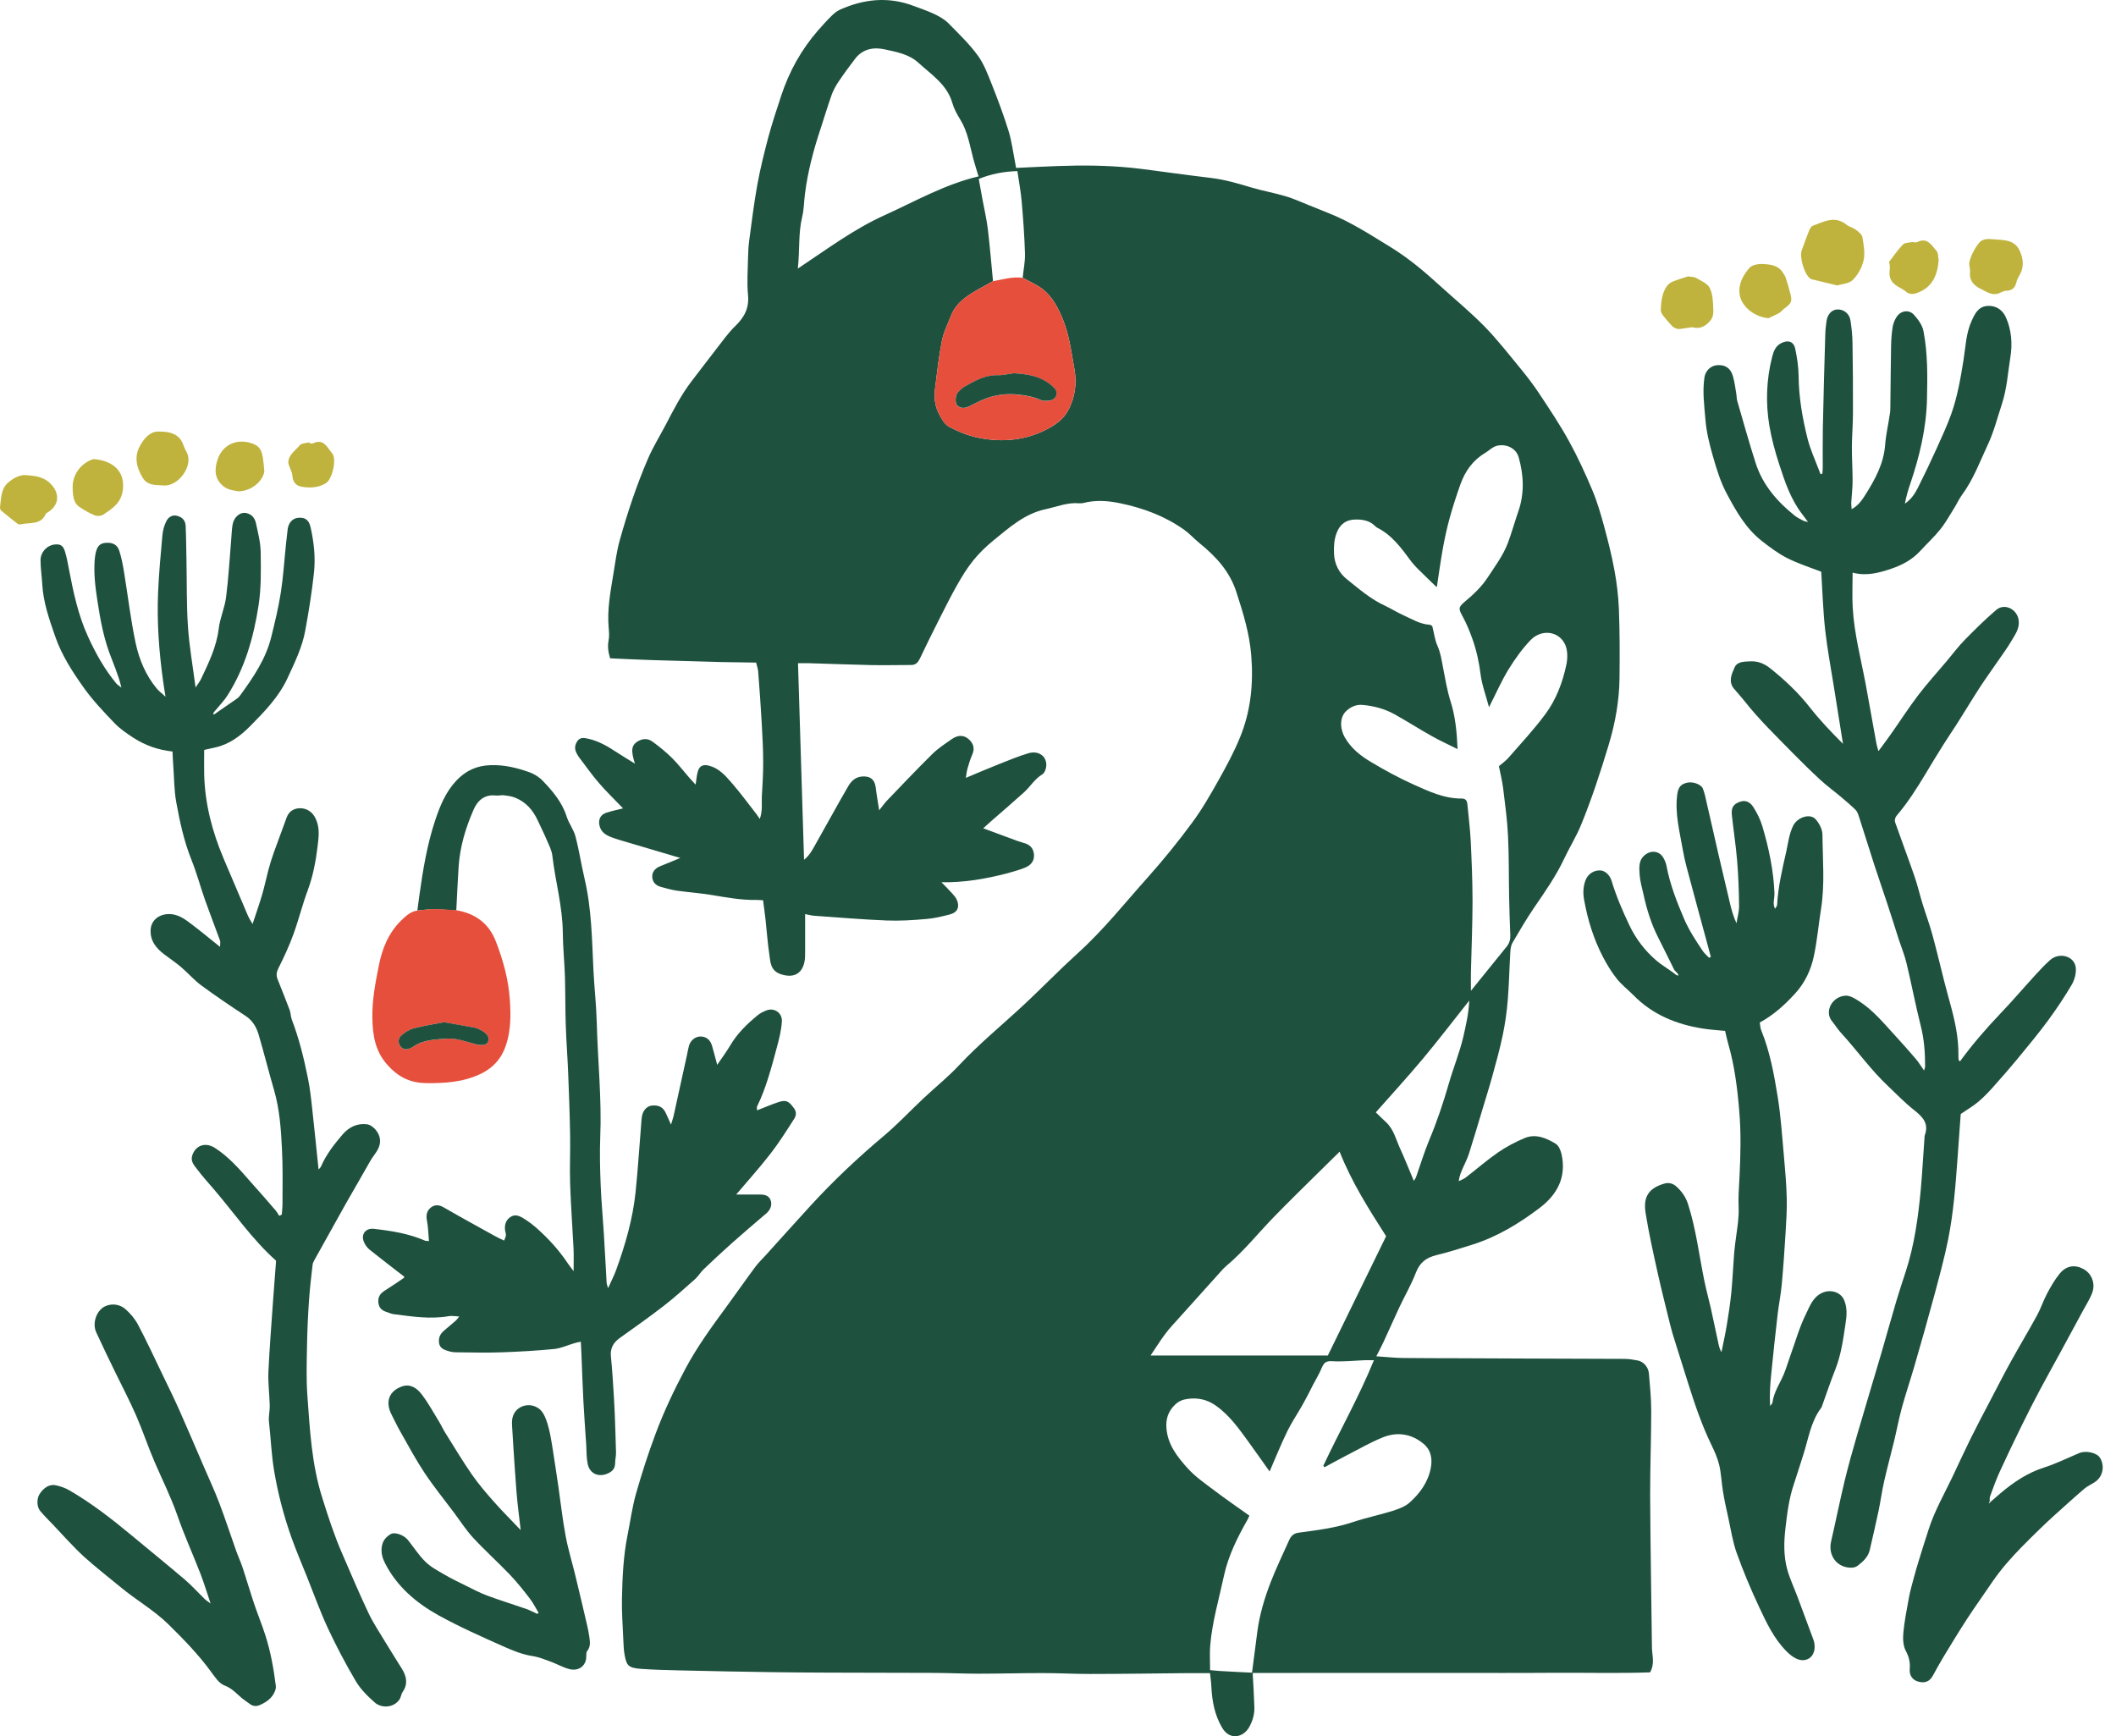 <?xml version="1.0" encoding="UTF-8" standalone="no"?>
<svg xmlns="http://www.w3.org/2000/svg" fill="none" height="128" viewBox="0 0 156 128" width="156">
  
  <path d="M92.352 123.317C92.398 124.158 92.451 125.005 92.477 125.845C92.497 126.377 92.352 126.87 92.09 127.336C91.676 128.072 90.678 128.341 90.106 127.382C89.548 126.443 89.358 125.412 89.305 124.335C89.292 124.02 89.246 123.704 89.207 123.35C88.537 123.35 87.932 123.343 87.328 123.35C85.01 123.369 82.685 123.409 80.367 123.409C79.191 123.409 78.022 123.343 76.846 123.343C75.27 123.343 73.694 123.389 72.118 123.389C71.034 123.389 69.944 123.337 68.86 123.33C66.24 123.317 63.613 123.323 60.992 123.31C59.646 123.304 58.3 123.297 56.953 123.277C54.675 123.245 52.389 123.199 50.11 123.146C49.164 123.126 48.212 123.1 47.266 123.034C46.262 122.969 46.189 122.732 46.045 121.984C45.979 121.622 45.973 121.248 45.953 120.88C45.913 119.862 45.828 118.844 45.854 117.826C45.887 116.29 45.953 114.746 46.255 113.229C46.465 112.185 46.603 111.128 46.892 110.11C47.312 108.632 47.785 107.161 48.324 105.723C48.941 104.061 49.703 102.459 50.544 100.882C51.41 99.267 52.474 97.809 53.551 96.344C54.267 95.372 54.957 94.374 55.679 93.402C55.909 93.093 56.192 92.824 56.454 92.535C57.564 91.314 58.661 90.079 59.778 88.864C61.452 87.038 63.252 85.344 65.15 83.748C66.181 82.881 67.1 81.896 68.085 80.97C68.959 80.149 69.898 79.4 70.712 78.526C72.243 76.898 73.976 75.486 75.605 73.962C76.906 72.741 78.147 71.46 79.467 70.265C81.365 68.55 82.941 66.554 84.635 64.663C85.778 63.382 86.862 62.042 87.88 60.663C88.615 59.671 89.233 58.594 89.837 57.517C90.408 56.499 90.967 55.468 91.407 54.391C92.208 52.454 92.418 50.418 92.247 48.323C92.122 46.707 91.65 45.19 91.157 43.666C90.665 42.123 89.64 41.02 88.431 40.041C88.044 39.726 87.709 39.345 87.302 39.056C85.883 38.051 84.307 37.46 82.6 37.105C81.66 36.908 80.767 36.849 79.848 37.086C79.762 37.105 79.671 37.112 79.585 37.105C78.712 37.02 77.917 37.361 77.089 37.539C75.533 37.867 74.397 38.905 73.221 39.857C72.683 40.297 72.177 40.79 71.743 41.328C71.297 41.88 70.916 42.504 70.568 43.121C70.095 43.949 69.675 44.802 69.241 45.656C68.762 46.602 68.289 47.554 67.836 48.513C67.698 48.809 67.534 49.025 67.179 49.025C66.201 49.025 65.222 49.052 64.243 49.032C62.72 48.999 61.196 48.94 59.679 48.894C59.416 48.887 59.16 48.894 58.832 48.894C58.983 53.721 59.127 58.515 59.278 63.382C59.672 63.073 59.876 62.686 60.086 62.311C60.901 60.873 61.689 59.422 62.516 57.996C62.726 57.629 63.015 57.3 63.521 57.248C64.138 57.189 64.493 57.451 64.565 58.075C64.624 58.581 64.716 59.087 64.815 59.737C65.078 59.409 65.228 59.192 65.406 59.008C66.509 57.865 67.599 56.703 68.729 55.593C69.162 55.166 69.681 54.831 70.18 54.483C70.634 54.168 71.074 54.174 71.441 54.516C71.77 54.818 71.875 55.192 71.678 55.632C71.527 55.967 71.428 56.322 71.323 56.676C71.271 56.854 71.257 57.051 71.205 57.346C72.118 56.965 72.926 56.617 73.74 56.296C74.423 56.026 75.106 55.744 75.809 55.534C76.571 55.304 77.188 55.757 77.135 56.473C77.122 56.69 77.011 56.985 76.846 57.084C76.269 57.432 75.947 58.016 75.461 58.443C74.686 59.139 73.898 59.822 73.109 60.505C72.932 60.663 72.755 60.821 72.486 61.064C73.385 61.398 74.206 61.701 75.027 62.003C75.172 62.055 75.316 62.101 75.461 62.141C75.914 62.252 76.19 62.522 76.229 62.994C76.269 63.507 75.966 63.809 75.533 63.98C75.113 64.144 74.679 64.269 74.239 64.387C72.689 64.787 71.12 65.07 69.406 65.043C69.708 65.352 69.957 65.589 70.18 65.845C70.325 66.002 70.476 66.173 70.555 66.37C70.765 66.882 70.575 67.276 70.029 67.414C69.465 67.559 68.887 67.703 68.309 67.749C67.337 67.835 66.352 67.9 65.373 67.861C63.593 67.789 61.813 67.638 60.04 67.513C59.83 67.5 59.62 67.441 59.357 67.388C59.357 68.334 59.357 69.26 59.357 70.186C59.357 70.422 59.357 70.672 59.311 70.902C59.121 71.834 58.451 72.123 57.551 71.815C56.789 71.552 56.802 70.928 56.717 70.357C56.592 69.516 56.533 68.669 56.441 67.822C56.389 67.349 56.323 66.882 56.257 66.37C56.087 66.364 55.916 66.344 55.745 66.344C54.655 66.364 53.584 66.166 52.514 65.989C51.66 65.845 50.793 65.786 49.933 65.667C49.526 65.608 49.125 65.497 48.724 65.385C48.317 65.273 48.107 65.011 48.087 64.649C48.068 64.308 48.278 64.019 48.652 63.868C49.132 63.671 49.611 63.474 50.156 63.251C48.869 62.87 47.647 62.508 46.426 62.147C45.973 62.009 45.506 61.891 45.066 61.72C44.679 61.569 44.324 61.359 44.206 60.899C44.088 60.446 44.245 60.072 44.692 59.921C45.08 59.789 45.48 59.711 45.933 59.592C45.316 58.949 44.705 58.364 44.153 57.721C43.628 57.117 43.168 56.453 42.682 55.816C42.603 55.711 42.544 55.593 42.485 55.481C42.341 55.179 42.387 54.883 42.577 54.621C42.781 54.338 43.076 54.398 43.352 54.457C44.127 54.627 44.804 55.022 45.46 55.455C45.868 55.724 46.288 55.974 46.807 56.296C46.728 56.013 46.675 55.855 46.649 55.698C46.583 55.324 46.564 54.969 46.938 54.706C47.325 54.444 47.726 54.404 48.094 54.667C48.6 55.035 49.092 55.435 49.539 55.875C49.985 56.315 50.373 56.828 50.787 57.3C50.938 57.478 51.102 57.642 51.286 57.846C51.345 57.478 51.358 57.176 51.443 56.887C51.568 56.44 51.85 56.335 52.291 56.453C53.006 56.644 53.466 57.169 53.913 57.681C54.569 58.43 55.161 59.244 55.778 60.032C55.844 60.118 55.903 60.21 56.014 60.374C56.238 59.757 56.139 59.238 56.165 58.732C56.211 57.892 56.27 57.044 56.264 56.197C56.264 55.245 56.211 54.286 56.159 53.334C56.087 52.059 55.995 50.779 55.896 49.505C55.883 49.314 55.811 49.13 55.745 48.848C54.904 48.835 54.064 48.828 53.223 48.809C51.509 48.763 49.788 48.717 48.074 48.664C47.043 48.631 46.019 48.579 44.981 48.533C44.837 48.066 44.784 47.653 44.869 47.206C44.928 46.917 44.902 46.602 44.876 46.3C44.751 44.94 45.007 43.62 45.224 42.294C45.362 41.46 45.467 40.612 45.697 39.805C46.268 37.769 46.931 35.766 47.772 33.815C48.153 32.935 48.652 32.134 49.092 31.293C49.664 30.196 50.228 29.093 50.984 28.108C51.594 27.32 52.192 26.518 52.809 25.73C53.263 25.152 53.689 24.535 54.215 24.029C54.878 23.386 55.239 22.709 55.147 21.75C55.062 20.857 55.128 19.945 55.147 19.045C55.154 18.592 55.18 18.138 55.239 17.692C55.423 16.339 55.587 14.979 55.831 13.633C56.041 12.464 56.33 11.308 56.632 10.159C56.914 9.108 57.256 8.077 57.597 7.046C58.182 5.273 59.068 3.67 60.296 2.258C60.625 1.884 60.953 1.516 61.308 1.168C61.492 0.984 61.708 0.813 61.938 0.708C63.685 -0.073 65.478 -0.264 67.31 0.419C67.836 0.616 68.374 0.794 68.887 1.037C69.254 1.214 69.635 1.424 69.918 1.713C70.666 2.468 71.441 3.217 72.072 4.071C72.525 4.682 72.807 5.437 73.096 6.159C73.55 7.309 73.99 8.464 74.351 9.64C74.587 10.402 74.686 11.21 74.843 11.998C74.87 12.123 74.889 12.247 74.909 12.379C75.96 12.333 76.971 12.274 77.989 12.241C79.789 12.175 81.582 12.188 83.374 12.366C84.406 12.471 85.437 12.628 86.468 12.76C87.394 12.878 88.32 13.009 89.246 13.114C90.264 13.232 91.236 13.515 92.214 13.81C93.068 14.066 93.948 14.218 94.802 14.474C95.38 14.645 95.925 14.901 96.49 15.124C96.976 15.314 97.455 15.518 97.941 15.708C99.583 16.359 101.048 17.317 102.538 18.23C103.852 19.038 105.034 20.036 106.17 21.074C107.261 22.066 108.41 23.012 109.441 24.062C110.393 25.041 111.24 26.125 112.107 27.182C112.587 27.766 113.053 28.371 113.473 29.008C114.229 30.15 114.99 31.287 115.654 32.488C116.304 33.664 116.869 34.892 117.388 36.127C117.749 36.98 118.012 37.887 118.255 38.78C118.543 39.844 118.819 40.921 119.016 42.005C119.194 42.957 119.312 43.935 119.351 44.901C119.417 46.595 119.417 48.296 119.397 49.997C119.378 51.672 119.082 53.307 118.596 54.923C117.992 56.919 117.348 58.903 116.554 60.834C116.199 61.694 115.7 62.489 115.306 63.329C114.701 64.61 113.887 65.766 113.092 66.928C112.521 67.769 112.009 68.642 111.497 69.522C111.385 69.719 111.359 69.982 111.345 70.212C111.273 71.401 111.254 72.596 111.155 73.778C111.083 74.619 110.965 75.46 110.794 76.287C110.577 77.325 110.295 78.349 110.012 79.367C109.796 80.155 109.546 80.937 109.31 81.725C108.975 82.841 108.646 83.958 108.292 85.068C108.18 85.416 108.009 85.744 107.858 86.086C107.727 86.381 107.595 86.677 107.543 87.077C107.714 86.992 107.911 86.926 108.062 86.808C108.85 86.204 109.605 85.541 110.419 84.976C111.037 84.549 111.713 84.188 112.409 83.899C113.224 83.564 113.999 83.899 114.688 84.319C114.912 84.45 115.056 84.805 115.122 85.081C115.496 86.762 114.826 88.049 113.513 89.048C111.989 90.204 110.367 91.189 108.521 91.767C107.655 92.036 106.788 92.318 105.908 92.528C105.172 92.706 104.686 93.054 104.397 93.796C104.056 94.683 103.576 95.51 103.169 96.37C102.768 97.231 102.387 98.098 101.987 98.958C101.836 99.286 101.665 99.602 101.468 99.989C102.19 100.035 102.795 100.107 103.399 100.114C104.85 100.134 106.302 100.127 107.76 100.134C109.198 100.14 110.636 100.147 112.074 100.153C114.642 100.16 117.204 100.166 119.772 100.18C120.093 100.18 120.415 100.239 120.737 100.298C121.164 100.377 121.525 100.777 121.565 101.263C121.643 102.17 121.735 103.082 121.735 103.995C121.735 106.084 121.65 108.166 121.656 110.254C121.676 113.991 121.742 117.734 121.788 121.471C121.794 122.049 122.018 122.634 121.65 123.291C119.266 123.376 116.81 123.304 114.36 123.323C111.917 123.343 109.474 123.33 107.031 123.33C104.561 123.33 102.098 123.33 99.629 123.33C97.186 123.33 94.743 123.337 92.3 123.337C92.431 122.325 92.562 121.314 92.694 120.302C92.858 119.028 93.232 117.8 93.692 116.611C94.093 115.58 94.579 114.582 95.032 113.564C95.17 113.249 95.354 113.045 95.741 112.993C97.088 112.809 98.44 112.651 99.747 112.211C100.706 111.889 101.711 111.686 102.676 111.384C103.123 111.239 103.609 111.062 103.944 110.753C104.693 110.077 105.284 109.262 105.481 108.238C105.612 107.555 105.507 106.911 104.962 106.452C104.075 105.703 103.024 105.539 101.967 105.959C101.041 106.327 100.174 106.839 99.281 107.292C98.729 107.575 98.191 107.877 97.652 108.166C97.619 108.133 97.593 108.1 97.56 108.061C98.769 105.48 100.187 102.99 101.291 100.278C101.002 100.278 100.805 100.272 100.614 100.278C99.806 100.311 98.999 100.403 98.197 100.35C97.738 100.324 97.593 100.488 97.442 100.849C97.258 101.289 97.009 101.697 96.785 102.124C96.693 102.294 96.615 102.472 96.523 102.642C96.352 102.964 96.188 103.293 96.004 103.608C95.643 104.245 95.229 104.856 94.907 105.512C94.441 106.471 94.04 107.469 93.6 108.481C93.062 107.726 92.576 107.029 92.076 106.34C91.347 105.342 90.645 104.324 89.6 103.601C88.97 103.168 88.313 103.036 87.578 103.128C87.216 103.174 86.914 103.286 86.645 103.542C86.133 104.022 85.936 104.606 85.995 105.296C86.087 106.498 86.796 107.397 87.545 108.231C88.116 108.868 88.852 109.374 89.541 109.893C90.382 110.53 91.255 111.128 92.109 111.738C92.05 111.87 92.031 111.929 91.998 111.988C91.249 113.308 90.566 114.648 90.238 116.158C89.87 117.879 89.364 119.573 89.22 121.333C89.174 121.911 89.213 122.496 89.213 123.126C89.443 123.146 89.66 123.172 89.87 123.186C90.717 123.238 91.538 123.277 92.352 123.317ZM73.208 20.726C72.571 21.094 71.908 21.416 71.31 21.836C70.798 22.197 70.351 22.657 70.115 23.261C69.872 23.885 69.563 24.502 69.438 25.146C69.208 26.308 69.077 27.491 68.933 28.673C68.854 29.283 68.919 29.901 69.195 30.453C69.386 30.827 69.622 31.273 69.957 31.457C70.634 31.819 71.376 32.121 72.131 32.272C73.898 32.633 75.632 32.475 77.254 31.608C77.851 31.293 78.403 30.886 78.738 30.275C79.27 29.31 79.401 28.233 79.204 27.175C78.974 25.908 78.823 24.614 78.304 23.405C77.904 22.466 77.424 21.619 76.525 21.081C76.157 20.864 75.776 20.68 75.395 20.483C75.454 19.885 75.585 19.281 75.566 18.683C75.526 17.409 75.434 16.135 75.323 14.861C75.257 14.119 75.119 13.383 75.007 12.615C74.003 12.641 73.077 12.819 72.157 13.193C72.256 13.732 72.348 14.237 72.44 14.743C72.571 15.446 72.735 16.142 72.821 16.851C72.978 18.145 73.083 19.432 73.208 20.726ZM107.458 55.225C106.775 54.883 106.164 54.608 105.579 54.279C104.653 53.761 103.753 53.183 102.821 52.664C102.092 52.257 101.297 52.046 100.463 51.968C100.003 51.922 99.603 52.099 99.274 52.395C98.769 52.841 98.756 53.675 99.15 54.371C99.609 55.172 100.312 55.724 101.074 56.177C102.079 56.775 103.11 57.34 104.174 57.819C105.317 58.331 106.466 58.883 107.766 58.87C108.035 58.87 108.154 59.014 108.18 59.271C108.259 60.157 108.377 61.037 108.423 61.924C108.495 63.421 108.561 64.925 108.561 66.423C108.561 68.156 108.482 69.897 108.443 71.631C108.43 72.071 108.443 72.511 108.443 73.043C109.369 71.9 110.222 70.836 111.083 69.779C111.286 69.529 111.359 69.253 111.345 68.931C111.306 68.019 111.28 67.106 111.26 66.186C111.227 64.649 111.254 63.113 111.175 61.576C111.116 60.407 110.958 59.244 110.814 58.082C110.741 57.53 110.603 56.985 110.505 56.486C110.781 56.25 111.017 56.085 111.201 55.875C112.127 54.811 113.099 53.774 113.933 52.644C114.728 51.574 115.201 50.313 115.476 49.012C115.582 48.526 115.582 47.922 115.378 47.495C114.912 46.517 113.644 46.359 112.843 47.186C112.219 47.837 111.68 48.592 111.208 49.36C110.689 50.208 110.295 51.12 109.776 52.138C109.539 51.245 109.25 50.483 109.152 49.695C109.04 48.802 108.85 47.942 108.554 47.108C108.351 46.543 108.121 45.971 107.832 45.446C107.523 44.881 107.497 44.776 108.003 44.349C108.64 43.817 109.231 43.259 109.69 42.556C110.222 41.742 110.814 40.954 111.162 40.041C111.451 39.273 111.667 38.478 111.937 37.703C112.396 36.383 112.337 35.056 111.969 33.73C111.792 33.093 111.168 32.751 110.498 32.837C110.071 32.889 109.815 33.198 109.487 33.395C108.581 33.933 108.016 34.734 107.668 35.706C107.379 36.521 107.109 37.342 106.88 38.176C106.676 38.905 106.518 39.647 106.38 40.396C106.21 41.341 106.078 42.3 105.927 43.292C105.599 42.977 105.297 42.701 105.014 42.412C104.679 42.077 104.312 41.755 104.029 41.374C103.32 40.415 102.624 39.443 101.514 38.892C101.455 38.865 101.409 38.813 101.363 38.767C100.962 38.373 100.45 38.288 99.918 38.301C99.248 38.314 98.795 38.629 98.546 39.279C98.355 39.778 98.329 40.264 98.348 40.796C98.375 41.604 98.736 42.254 99.294 42.701C100.187 43.417 101.061 44.178 102.125 44.664C102.571 44.875 102.992 45.144 103.445 45.347C104.075 45.63 104.673 46.011 105.389 46.057C105.487 46.063 105.579 46.149 105.592 46.155C105.73 46.694 105.783 47.18 105.973 47.607C106.21 48.132 106.282 48.671 106.387 49.216C106.551 50.05 106.683 50.891 106.939 51.698C107.293 52.815 107.405 53.944 107.458 55.225ZM84.826 99.93C89.246 99.93 93.58 99.93 97.895 99.93C99.334 96.981 100.759 94.065 102.19 91.136C100.923 89.153 99.662 87.176 98.762 84.904C98.296 85.363 97.862 85.79 97.436 86.21C96.26 87.373 95.078 88.522 93.922 89.711C92.74 90.926 91.689 92.259 90.382 93.349C90.251 93.461 90.132 93.592 90.014 93.724C88.806 95.064 87.597 96.41 86.389 97.756C85.798 98.406 85.345 99.155 84.826 99.93ZM58.819 19.8C60.986 18.362 62.963 16.877 65.228 15.86C67.488 14.835 69.655 13.587 72.144 13.003C72 12.53 71.868 12.123 71.757 11.709C71.494 10.73 71.349 9.712 70.798 8.819C70.561 8.438 70.332 8.024 70.213 7.598C69.819 6.225 68.67 5.509 67.711 4.629C67.008 3.985 66.082 3.828 65.209 3.637C64.408 3.46 63.593 3.605 63.042 4.334C62.621 4.885 62.208 5.443 61.82 6.021C61.616 6.323 61.439 6.652 61.314 6.987C61.025 7.801 60.776 8.635 60.507 9.456C59.981 11.039 59.548 12.648 59.344 14.303C59.272 14.861 59.272 15.439 59.141 15.978C58.845 17.206 58.97 18.441 58.819 19.8ZM108.318 73.765C107.129 75.263 106.052 76.674 104.916 78.034C103.773 79.4 102.565 80.72 101.429 82.007C101.711 82.277 101.941 82.506 102.177 82.723C102.749 83.249 102.913 83.997 103.215 84.661C103.57 85.429 103.878 86.224 104.233 87.058C104.312 86.926 104.371 86.861 104.397 86.782C104.719 85.862 105.001 84.93 105.376 84.03C105.947 82.671 106.413 81.278 106.82 79.86C107.149 78.717 107.602 77.62 107.878 76.451C108.068 75.597 108.278 74.75 108.318 73.765Z" fill="#1F513F"/>
  
  <path d="M134.355 34.905C134.361 34.754 134.381 34.609 134.381 34.458C134.381 33.486 134.368 32.514 134.387 31.542C134.433 29.264 134.499 26.985 134.565 24.706C134.571 24.364 134.611 24.016 134.657 23.675C134.729 23.162 135.057 22.821 135.471 22.814C135.931 22.801 136.345 23.123 136.423 23.622C136.509 24.18 136.568 24.745 136.574 25.303C136.601 27.017 136.614 28.732 136.607 30.446C136.607 31.267 136.535 32.081 136.528 32.902C136.522 33.743 136.581 34.59 136.581 35.43C136.581 35.969 136.515 36.508 136.482 37.046C136.476 37.177 136.496 37.309 136.509 37.539C137.028 37.263 137.31 36.816 137.566 36.409C138.256 35.306 138.873 34.169 138.978 32.816C139.037 32.022 139.228 31.234 139.339 30.439C139.372 30.222 139.359 30.006 139.366 29.789C139.385 28.377 139.392 26.965 139.418 25.553C139.425 25.073 139.458 24.594 139.53 24.128C139.569 23.865 139.681 23.589 139.825 23.366C140.134 22.893 140.732 22.801 141.106 23.208C141.415 23.55 141.73 23.983 141.809 24.423C142.124 26.065 142.104 27.74 142.065 29.408C142.019 31.575 141.513 33.664 140.817 35.713C140.659 36.172 140.528 36.639 140.436 37.131C140.876 36.836 141.165 36.416 141.388 35.975C141.874 35.01 142.341 34.025 142.787 33.04C143.162 32.212 143.543 31.385 143.851 30.531C144.311 29.244 144.541 27.891 144.758 26.545C144.915 25.559 144.941 24.541 145.375 23.616C145.611 23.103 145.861 22.584 146.557 22.552C147.161 22.525 147.641 22.847 147.884 23.399C148.304 24.345 148.37 25.356 148.212 26.334C148.028 27.477 147.962 28.633 147.595 29.763C147.266 30.767 147.004 31.805 146.564 32.751C145.966 34.025 145.48 35.365 144.626 36.514C144.423 36.79 144.285 37.112 144.101 37.407C143.759 37.952 143.444 38.53 143.043 39.029C142.597 39.588 142.065 40.074 141.585 40.599C141.001 41.243 140.252 41.65 139.458 41.919C138.538 42.234 137.592 42.49 136.581 42.215C136.581 43.101 136.542 43.942 136.588 44.769C136.693 46.707 137.198 48.578 137.553 50.477C137.822 51.928 138.072 53.386 138.341 54.837C138.374 55.002 138.426 55.159 138.486 55.376C138.82 54.923 139.123 54.529 139.405 54.121C140.081 53.163 140.718 52.171 141.428 51.238C142.085 50.378 142.82 49.57 143.516 48.743C143.963 48.211 144.377 47.653 144.863 47.16C145.605 46.405 146.36 45.656 147.168 44.966C147.785 44.441 148.711 44.907 148.823 45.715C148.908 46.319 148.573 46.766 148.304 47.226C147.989 47.771 147.608 48.276 147.253 48.795C146.813 49.439 146.353 50.069 145.933 50.719C145.355 51.613 144.81 52.526 144.239 53.419C143.923 53.911 143.588 54.397 143.28 54.89C142.84 55.586 142.413 56.289 141.993 56.992C141.336 58.088 140.653 59.165 139.819 60.144C139.727 60.249 139.668 60.472 139.707 60.597C140.173 61.924 140.673 63.244 141.132 64.57C141.369 65.247 141.526 65.943 141.736 66.626C141.973 67.394 142.255 68.143 142.465 68.918C142.781 70.067 143.05 71.23 143.345 72.379C143.483 72.924 143.634 73.463 143.779 74.001C144.127 75.256 144.403 76.523 144.383 77.837C144.383 77.942 144.383 78.053 144.403 78.159C144.409 78.185 144.462 78.211 144.501 78.244C145.408 77.003 146.406 75.847 147.463 74.737C148.363 73.798 149.204 72.806 150.084 71.847C150.419 71.479 150.767 71.112 151.141 70.777C151.824 70.172 152.934 70.481 153.033 71.328C153.079 71.729 152.954 72.215 152.75 72.57C152.218 73.483 151.621 74.369 150.997 75.223C150.287 76.182 149.532 77.101 148.77 78.021C148.179 78.737 147.568 79.439 146.944 80.135C146.596 80.523 146.242 80.897 145.841 81.232C145.447 81.561 144.994 81.823 144.554 82.125C144.534 82.441 144.501 82.815 144.475 83.189C144.423 83.925 144.37 84.66 144.317 85.389C144.173 87.379 144.022 89.369 143.634 91.333C143.359 92.712 142.984 94.072 142.623 95.431C142.144 97.211 141.638 98.984 141.126 100.751C140.837 101.749 140.502 102.734 140.226 103.732C139.996 104.566 139.838 105.427 139.635 106.267C139.392 107.259 139.123 108.244 138.899 109.243C138.742 109.932 138.65 110.641 138.505 111.338C138.302 112.316 138.072 113.282 137.848 114.26C137.73 114.785 137.356 115.12 136.955 115.429C136.844 115.514 136.679 115.567 136.542 115.574C135.451 115.613 134.749 114.694 134.998 113.63C135.34 112.152 135.635 110.668 135.99 109.19C136.272 108.028 136.594 106.878 136.929 105.735C137.507 103.752 138.105 101.782 138.689 99.798C139.07 98.492 139.431 97.178 139.819 95.871C140.029 95.168 140.259 94.472 140.489 93.776C141.139 91.786 141.421 89.724 141.612 87.649C141.723 86.394 141.789 85.133 141.881 83.879C141.888 83.813 141.881 83.741 141.907 83.682C142.222 82.815 141.736 82.329 141.113 81.836C140.436 81.304 139.832 80.674 139.201 80.076C137.914 78.868 136.896 77.416 135.707 76.123C135.471 75.867 135.294 75.564 135.07 75.295C134.473 74.573 135.07 73.469 136.049 73.404C136.391 73.377 136.785 73.633 137.1 73.837C138.105 74.494 138.866 75.42 139.674 76.3C140.206 76.878 140.725 77.462 141.231 78.053C141.441 78.296 141.605 78.572 141.848 78.92C141.888 78.763 141.927 78.691 141.927 78.625C141.927 77.627 141.861 76.641 141.612 75.656C141.224 74.12 140.929 72.563 140.561 71.026C140.423 70.435 140.187 69.87 139.996 69.292C139.701 68.366 139.412 67.44 139.103 66.514C138.807 65.608 138.492 64.715 138.197 63.809C137.803 62.594 137.428 61.372 137.034 60.157C136.982 59.999 136.916 59.822 136.804 59.71C136.463 59.376 136.102 59.067 135.734 58.758C135.221 58.325 134.676 57.931 134.184 57.477C133.501 56.847 132.837 56.19 132.181 55.527C130.953 54.273 129.685 53.051 128.595 51.665C128.358 51.363 128.096 51.081 127.846 50.785C127.393 50.247 127.669 49.682 127.886 49.196C128.076 48.762 128.615 48.776 129.035 48.756C129.567 48.73 130.033 48.9 130.48 49.248C131.57 50.115 132.568 51.054 133.435 52.158C134.164 53.09 134.992 53.957 135.872 54.837C135.648 53.452 135.425 52.059 135.208 50.674C134.985 49.262 134.716 47.856 134.558 46.438C134.401 45.026 134.361 43.594 134.269 42.149C133.455 41.834 132.581 41.558 131.774 41.151C131.104 40.816 130.486 40.349 129.889 39.883C128.713 38.964 127.991 37.683 127.308 36.402C126.848 35.549 126.559 34.596 126.29 33.664C126.034 32.771 125.804 31.851 125.731 30.932C125.646 29.901 125.502 28.863 125.659 27.819C125.731 27.346 126.106 26.971 126.559 26.925C127.15 26.866 127.57 27.109 127.748 27.701C127.886 28.154 127.938 28.633 128.017 29.099C128.043 29.25 128.03 29.408 128.076 29.552C128.523 31.089 128.95 32.639 129.442 34.163C129.961 35.765 131.031 36.987 132.325 38.025C132.509 38.169 132.732 38.274 132.943 38.386C133.008 38.425 133.094 38.432 133.297 38.484C133.094 38.215 132.975 38.051 132.851 37.887C132.017 36.803 131.59 35.522 131.176 34.248C130.867 33.303 130.605 32.337 130.44 31.359C130.165 29.671 130.224 27.976 130.651 26.308C130.749 25.927 130.887 25.52 131.307 25.303C131.813 25.041 132.233 25.159 132.352 25.717C132.489 26.374 132.594 27.05 132.601 27.714C132.614 29.29 132.883 30.833 133.264 32.35C133.475 33.184 133.849 33.979 134.151 34.787C134.171 34.846 134.197 34.905 134.217 34.958C134.25 34.964 134.302 34.938 134.355 34.905Z" fill="#1F513F"/>
  
  <path d="M16.026 52.501C16.505 52.173 16.991 51.838 17.471 51.503C17.543 51.45 17.609 51.391 17.661 51.326C18.653 49.973 19.599 48.594 20.006 46.932C20.268 45.862 20.531 44.785 20.702 43.694C20.886 42.512 20.958 41.317 21.083 40.128C21.122 39.76 21.168 39.393 21.208 39.025C21.26 38.559 21.556 38.224 21.95 38.178C22.455 38.118 22.771 38.302 22.895 38.861C23.145 39.971 23.27 41.107 23.145 42.236C22.994 43.655 22.764 45.067 22.508 46.472C22.285 47.714 21.726 48.843 21.201 49.986C20.557 51.378 19.507 52.455 18.456 53.519C17.74 54.242 16.919 54.872 15.875 55.102C15.625 55.155 15.376 55.214 15.054 55.286C15.054 55.89 15.041 56.494 15.054 57.099C15.106 59.253 15.645 61.302 16.479 63.279C17.07 64.671 17.661 66.07 18.259 67.462C18.357 67.698 18.502 67.915 18.62 68.119C18.856 67.403 19.106 66.7 19.316 65.991C19.5 65.374 19.625 64.743 19.789 64.126C19.907 63.686 20.045 63.252 20.196 62.825C20.505 61.965 20.827 61.118 21.135 60.264C21.319 59.752 21.772 59.555 22.219 59.588C22.652 59.62 23.04 59.864 23.27 60.349C23.598 61.032 23.493 61.735 23.414 62.398C23.283 63.489 23.079 64.572 22.692 65.623C22.291 66.694 22.022 67.81 21.628 68.887C21.319 69.741 20.932 70.569 20.524 71.383C20.38 71.672 20.354 71.902 20.459 72.177C20.761 72.939 21.07 73.701 21.359 74.47C21.437 74.686 21.431 74.942 21.51 75.159C22.048 76.558 22.403 78.009 22.698 79.474C22.849 80.21 22.935 80.965 23.014 81.713C23.178 83.204 23.329 84.695 23.486 86.219C23.546 86.147 23.631 86.074 23.67 85.989C24.051 85.102 24.649 84.347 25.266 83.625C25.713 83.106 26.324 82.797 27.04 82.882C27.486 82.935 28.051 83.533 28.018 84.17C27.985 84.774 27.552 85.129 27.296 85.595C26.705 86.652 26.087 87.69 25.49 88.747C24.715 90.126 23.953 91.506 23.184 92.885C23.125 92.996 23.06 93.115 23.047 93.233C22.948 94.093 22.843 94.96 22.784 95.827C22.705 96.976 22.652 98.126 22.633 99.275C22.613 100.464 22.574 101.666 22.659 102.848C22.843 105.396 22.974 107.944 23.756 110.413C24.189 111.799 24.636 113.178 25.214 114.505C25.851 115.976 26.475 117.454 27.158 118.899C27.506 119.641 27.972 120.33 28.392 121.033C28.793 121.703 29.22 122.36 29.627 123.023C29.969 123.575 30.093 124.133 29.693 124.724C29.575 124.895 29.561 125.131 29.443 125.302C28.99 125.939 28.11 125.926 27.644 125.525C27.112 125.059 26.58 124.534 26.225 123.929C25.476 122.662 24.787 121.348 24.163 120.015C23.592 118.78 23.132 117.493 22.626 116.232C22.252 115.306 21.864 114.387 21.523 113.448C20.938 111.819 20.498 110.151 20.209 108.43C20.006 107.222 19.966 106.013 19.828 104.805C19.789 104.424 19.894 104.023 19.887 103.636C19.868 102.789 19.75 101.941 19.789 101.101C19.874 99.282 20.025 97.462 20.15 95.637C20.216 94.75 20.288 93.857 20.354 92.944C18.613 91.394 17.3 89.47 15.796 87.71C15.369 87.217 14.936 86.731 14.542 86.212C14.312 85.91 14.023 85.615 14.18 85.162C14.423 84.452 15.113 84.183 15.816 84.61C16.308 84.918 16.761 85.306 17.182 85.72C17.694 86.219 18.154 86.77 18.627 87.302C19.191 87.933 19.75 88.57 20.301 89.214C20.413 89.338 20.492 89.496 20.584 89.634C20.649 89.601 20.708 89.575 20.774 89.542C20.794 89.273 20.827 89.003 20.827 88.734C20.827 87.388 20.86 86.035 20.787 84.689C20.715 83.237 20.616 81.786 20.209 80.38C19.815 79.027 19.474 77.661 19.08 76.315C18.916 75.75 18.64 75.245 18.108 74.897C17.004 74.174 15.908 73.432 14.844 72.65C14.312 72.256 13.865 71.737 13.359 71.304C12.965 70.969 12.539 70.68 12.125 70.371C11.514 69.912 11.054 69.353 11.107 68.533C11.146 67.863 11.685 67.429 12.361 67.39C13.136 67.35 13.668 67.79 14.213 68.204C14.87 68.703 15.5 69.229 16.223 69.807C16.223 69.59 16.262 69.445 16.216 69.327C15.862 68.349 15.481 67.377 15.133 66.398C14.778 65.4 14.509 64.369 14.115 63.39C13.563 62.011 13.254 60.573 12.992 59.128C12.834 58.254 12.841 57.355 12.775 56.468C12.749 56.127 12.736 55.779 12.716 55.404C11.685 55.292 10.726 54.964 9.859 54.406C9.353 54.078 8.841 53.729 8.427 53.296C7.619 52.449 6.805 51.595 6.135 50.643C5.321 49.493 4.552 48.298 4.08 46.952C3.64 45.684 3.186 44.41 3.114 43.051C3.081 42.466 2.989 41.888 2.989 41.304C2.983 40.719 3.449 40.22 3.988 40.148C4.421 40.089 4.644 40.194 4.782 40.634C4.92 41.067 4.999 41.52 5.084 41.967C5.406 43.655 5.761 45.336 6.477 46.906C7.041 48.147 7.705 49.342 8.585 50.4C8.651 50.478 8.749 50.531 8.953 50.695C8.867 50.393 8.834 50.209 8.775 50.045C8.605 49.553 8.434 49.06 8.237 48.581C7.665 47.182 7.396 45.717 7.173 44.233C7.022 43.248 6.904 42.269 6.982 41.271C6.995 41.1 7.022 40.923 7.055 40.759C7.173 40.246 7.383 40.043 7.823 40.017C8.302 39.984 8.657 40.161 8.795 40.608C8.953 41.1 9.051 41.612 9.136 42.125C9.425 43.878 9.629 45.651 9.997 47.392C10.259 48.62 10.745 49.795 11.573 50.781C11.724 50.958 11.921 51.102 12.204 51.365C12.125 50.879 12.066 50.525 12.02 50.176C11.724 48.042 11.566 45.901 11.652 43.747C11.711 42.315 11.842 40.89 11.974 39.458C12.007 39.104 12.105 38.723 12.269 38.414C12.414 38.138 12.69 37.921 13.077 38.033C13.438 38.138 13.668 38.355 13.688 38.782C13.727 39.629 13.727 40.476 13.747 41.323C13.78 42.952 13.747 44.587 13.858 46.216C13.957 47.661 14.213 49.099 14.417 50.682C14.594 50.413 14.725 50.255 14.811 50.078C15.376 48.883 15.96 47.707 16.124 46.354C16.216 45.566 16.571 44.804 16.669 44.016C16.847 42.617 16.926 41.205 17.044 39.8C17.077 39.432 17.083 39.064 17.142 38.703C17.234 38.125 17.681 37.738 18.147 37.823C18.561 37.902 18.791 38.204 18.869 38.572C19.021 39.268 19.204 39.977 19.218 40.68C19.237 42 19.264 43.346 19.06 44.647C18.699 46.965 18.068 49.224 16.788 51.24C16.525 51.661 16.164 52.022 15.855 52.403C15.822 52.442 15.783 52.488 15.75 52.528C15.737 52.58 15.724 52.633 15.717 52.685C15.763 52.666 15.816 52.646 15.862 52.626C15.927 52.574 15.98 52.541 16.026 52.501Z" fill="#1F513F"/>
  
  <path d="M123.444 71.522C123.05 70.728 122.663 69.933 122.262 69.145C121.737 68.12 121.402 67.03 121.159 65.914C121.054 65.447 120.916 64.981 120.883 64.508C120.844 63.956 120.778 63.365 121.343 62.978C121.816 62.65 122.393 62.768 122.656 63.287C122.748 63.457 122.827 63.648 122.86 63.832C123.122 65.218 123.628 66.511 124.186 67.805C124.548 68.626 125.034 69.362 125.526 70.097C125.651 70.288 125.841 70.439 125.999 70.609C126.045 70.59 126.084 70.563 126.13 70.544C126.012 70.104 125.894 69.67 125.776 69.23C125.401 67.844 125.02 66.465 124.653 65.079C124.449 64.305 124.219 63.536 124.081 62.748C123.845 61.362 123.464 59.99 123.654 58.565C123.727 58.026 123.924 57.803 124.397 57.698C124.791 57.612 125.401 57.809 125.539 58.131C125.684 58.492 125.756 58.88 125.841 59.261C126.137 60.528 126.419 61.796 126.708 63.057C126.971 64.193 127.24 65.329 127.51 66.465C127.634 66.997 127.772 67.529 128.022 68.068C128.087 67.634 128.219 67.201 128.212 66.767C128.199 65.657 128.16 64.554 128.068 63.451C127.976 62.328 127.799 61.211 127.68 60.095C127.621 59.523 127.799 59.274 128.291 59.103C128.718 58.952 129.046 59.169 129.243 59.471C129.532 59.917 129.782 60.417 129.933 60.929C130.406 62.531 130.754 64.167 130.82 65.848C130.826 66.058 130.78 66.275 130.767 66.485C130.76 66.649 130.767 66.813 130.866 66.997C130.918 66.899 131.01 66.8 131.017 66.702C131.089 65.375 131.391 64.094 131.686 62.801C131.831 62.144 131.897 61.481 132.205 60.863C132.507 60.259 133.427 59.944 133.841 60.384C134.116 60.679 134.359 61.146 134.359 61.54C134.373 63.359 134.543 65.185 134.254 67.004C134.07 68.16 133.972 69.329 133.729 70.472C133.512 71.516 133.053 72.481 132.31 73.282C131.568 74.084 130.774 74.819 129.736 75.384C129.769 75.555 129.769 75.778 129.848 75.962C130.491 77.545 130.793 79.213 131.063 80.881C131.292 82.313 131.384 83.764 131.516 85.209C131.608 86.247 131.7 87.284 131.726 88.329C131.746 89.176 131.693 90.023 131.641 90.87C131.562 92.144 131.476 93.425 131.358 94.699C131.292 95.434 131.141 96.157 131.056 96.886C130.885 98.35 130.728 99.822 130.583 101.293C130.504 102.068 130.452 102.849 130.498 103.65C130.557 103.565 130.662 103.486 130.675 103.394C130.774 102.619 131.227 101.989 131.516 101.293C131.706 100.833 131.838 100.36 132.008 99.894C132.376 98.876 132.672 97.812 133.151 96.853C133.427 96.295 133.65 95.625 134.34 95.31C134.931 95.04 135.693 95.231 135.955 95.842C136.198 96.406 136.152 97.004 136.06 97.582C135.89 98.718 135.739 99.861 135.312 100.945C134.964 101.825 134.662 102.724 134.34 103.618C134.32 103.677 134.3 103.749 134.261 103.795C133.479 104.833 133.322 106.107 132.934 107.289C132.704 107.992 132.494 108.694 132.258 109.397C131.897 110.448 131.759 111.545 131.634 112.641C131.509 113.686 131.489 114.73 131.772 115.741C131.969 116.424 132.278 117.074 132.527 117.744C132.921 118.802 133.315 119.852 133.703 120.91C133.755 121.048 133.775 121.205 133.782 121.356C133.814 122.158 133.164 122.617 132.435 122.282C132.172 122.158 131.929 121.961 131.719 121.75C130.78 120.811 130.228 119.623 129.677 118.447C129.073 117.153 128.514 115.833 128.035 114.487C127.739 113.659 127.608 112.766 127.418 111.899C127.273 111.262 127.135 110.625 127.03 109.988C126.918 109.331 126.899 108.648 126.748 108.005C126.623 107.486 126.4 106.987 126.163 106.501C125.46 105.049 124.948 103.532 124.462 101.995C124.134 100.945 123.799 99.894 123.471 98.843C123.346 98.449 123.228 98.055 123.129 97.654C122.82 96.393 122.499 95.132 122.216 93.865C121.888 92.381 121.553 90.896 121.316 89.399C121.146 88.282 121.507 87.619 122.656 87.271C122.991 87.166 123.293 87.219 123.569 87.455C123.989 87.823 124.285 88.25 124.456 88.795C125.04 90.621 125.263 92.525 125.644 94.39C125.782 95.073 125.966 95.743 126.124 96.42C126.314 97.28 126.498 98.147 126.682 99.014C126.728 99.237 126.781 99.467 126.912 99.684C127.05 99.007 127.201 98.331 127.313 97.648C127.444 96.86 127.562 96.072 127.641 95.277C127.733 94.311 127.772 93.34 127.851 92.368C127.884 91.98 127.936 91.586 127.989 91.198C128.087 90.469 128.212 89.754 128.179 89.005C128.14 88.25 128.212 87.481 128.245 86.719C128.324 85.117 128.363 83.508 128.225 81.912C128.087 80.231 127.877 78.549 127.404 76.921C127.319 76.632 127.26 76.33 127.181 76.001C126.616 75.942 126.058 75.916 125.513 75.824C123.582 75.515 121.842 74.806 120.436 73.381C120.029 72.967 119.556 72.606 119.195 72.153C118.808 71.667 118.473 71.115 118.184 70.563C117.488 69.23 117.048 67.805 116.785 66.327C116.699 65.841 116.713 65.382 116.883 64.915C117.048 64.462 117.461 64.16 117.96 64.167C118.328 64.173 118.689 64.515 118.814 64.942C119.149 66.058 119.609 67.122 120.108 68.179C120.594 69.21 121.257 70.071 122.098 70.8C122.472 71.122 122.906 71.378 123.306 71.667C123.405 71.739 123.497 71.811 123.595 71.89C123.648 71.903 123.7 71.91 123.753 71.923C123.733 71.877 123.714 71.831 123.694 71.785C123.615 71.706 123.53 71.614 123.444 71.522Z" fill="#1F513F"/>
  
  <path d="M30.769 67.127C30.815 66.766 30.868 66.398 30.914 66.037C31.176 64.165 31.479 62.3 32.076 60.5C32.431 59.43 32.851 58.392 33.646 57.545C34.342 56.809 35.15 56.441 36.174 56.409C37.179 56.376 38.118 56.606 39.038 56.934C39.392 57.065 39.754 57.289 40.016 57.565C40.752 58.333 41.441 59.141 41.776 60.198C41.934 60.704 42.295 61.157 42.426 61.663C42.696 62.687 42.853 63.745 43.096 64.776C43.622 67.015 43.642 69.294 43.753 71.566C43.819 72.841 43.963 74.115 43.996 75.395C44.068 78.219 44.37 81.03 44.252 83.861C44.206 85.036 44.239 86.212 44.285 87.388C44.331 88.556 44.443 89.725 44.515 90.901C44.594 92.136 44.653 93.371 44.725 94.599C44.732 94.677 44.771 94.763 44.83 94.966C45.053 94.467 45.264 94.067 45.415 93.653C46.098 91.775 46.656 89.857 46.86 87.86C47.03 86.219 47.129 84.57 47.267 82.928C47.286 82.692 47.293 82.442 47.346 82.212C47.444 81.799 47.74 81.529 48.081 81.503C48.58 81.464 48.882 81.621 49.086 82.055C49.204 82.304 49.309 82.554 49.467 82.909C49.552 82.633 49.611 82.475 49.651 82.311C49.986 80.807 50.314 79.303 50.642 77.799C50.695 77.562 50.728 77.326 50.794 77.096C50.918 76.683 51.266 76.413 51.647 76.413C52.068 76.42 52.363 76.65 52.495 77.103C52.619 77.53 52.731 77.963 52.875 78.502C53.237 77.97 53.552 77.549 53.821 77.096C54.346 76.197 55.075 75.487 55.87 74.837C56.054 74.686 56.277 74.581 56.494 74.496C57.065 74.259 57.683 74.66 57.643 75.31C57.604 75.927 57.453 76.551 57.289 77.155C56.882 78.659 56.501 80.17 55.811 81.582C55.785 81.634 55.811 81.707 55.811 81.858C56.337 81.654 56.822 81.444 57.322 81.273C57.946 81.056 58.136 81.162 58.53 81.694C58.747 81.983 58.694 82.258 58.55 82.482C57.992 83.355 57.433 84.242 56.796 85.063C56.028 86.054 55.187 86.987 54.274 88.064C54.964 88.064 55.509 88.064 56.054 88.064C56.487 88.064 56.737 88.215 56.829 88.53C56.928 88.865 56.783 89.207 56.501 89.45C55.64 90.179 54.786 90.914 53.939 91.663C53.243 92.28 52.56 92.924 51.884 93.567C51.647 93.791 51.483 94.086 51.24 94.303C50.478 94.98 49.723 95.663 48.915 96.287C47.871 97.101 46.781 97.856 45.704 98.631C45.224 98.973 44.975 99.386 45.04 100.01C45.145 101.028 45.198 102.046 45.264 103.064C45.29 103.458 45.303 103.846 45.323 104.24C45.356 105.192 45.395 106.151 45.415 107.103C45.421 107.359 45.349 107.615 45.349 107.878C45.343 108.285 45.132 108.495 44.764 108.647C44.108 108.916 43.477 108.64 43.326 107.924C43.234 107.478 43.247 107.018 43.221 106.558C43.149 105.474 43.07 104.391 43.011 103.307C42.952 102.158 42.913 101.002 42.867 99.853C42.853 99.55 42.834 99.248 42.821 98.913C42.63 98.953 42.479 98.979 42.341 99.025C41.842 99.17 41.356 99.4 40.857 99.452C39.583 99.577 38.302 99.649 37.021 99.695C35.898 99.734 34.775 99.708 33.652 99.695C33.455 99.695 33.258 99.669 33.074 99.61C32.766 99.518 32.437 99.419 32.372 99.025C32.313 98.651 32.437 98.349 32.726 98.106C33.028 97.856 33.324 97.6 33.62 97.344C33.692 97.278 33.744 97.193 33.856 97.055C33.547 97.042 33.311 96.989 33.094 97.029C31.721 97.272 30.375 97.055 29.022 96.884C28.852 96.864 28.694 96.786 28.53 96.733C28.175 96.621 27.932 96.444 27.893 96.011C27.853 95.564 28.076 95.328 28.412 95.118C28.871 94.829 29.318 94.52 29.764 94.218C29.791 94.198 29.804 94.145 29.81 94.126C28.957 93.463 28.096 92.812 27.256 92.136C27.065 91.985 26.901 91.755 26.816 91.525C26.605 90.973 26.973 90.527 27.558 90.593C28.852 90.737 30.132 90.941 31.341 91.466C31.4 91.492 31.465 91.479 31.623 91.492C31.577 90.967 31.57 90.454 31.472 89.962C31.393 89.568 31.479 89.253 31.761 89.023C32.05 88.799 32.365 88.806 32.72 89.016C33.954 89.732 35.215 90.415 36.463 91.111C36.673 91.23 36.89 91.328 37.166 91.459C37.218 91.308 37.291 91.183 37.297 91.059C37.304 90.934 37.245 90.803 37.232 90.678C37.192 90.284 37.291 89.942 37.645 89.712C37.967 89.502 38.282 89.634 38.558 89.798C38.906 90.008 39.241 90.257 39.55 90.527C40.43 91.308 41.225 92.175 41.875 93.16C41.98 93.318 42.105 93.463 42.289 93.712C42.289 93.068 42.308 92.543 42.282 92.018C42.203 90.435 42.085 88.859 42.032 87.276C41.993 86.087 42.052 84.892 42.032 83.703C42.006 82.166 41.947 80.636 41.888 79.106C41.842 77.937 41.75 76.768 41.711 75.592C41.671 74.41 41.684 73.221 41.651 72.039C41.619 70.956 41.501 69.879 41.494 68.795C41.481 66.851 40.942 64.986 40.719 63.068C40.673 62.694 40.483 62.326 40.331 61.971C40.121 61.472 39.872 60.986 39.648 60.494C39.294 59.719 38.762 59.114 37.961 58.799C37.705 58.701 37.422 58.661 37.146 58.629C36.956 58.609 36.752 58.668 36.562 58.648C35.728 58.543 35.202 59.023 34.92 59.679C34.329 61.026 33.902 62.438 33.81 63.922C33.744 64.986 33.692 66.056 33.639 67.12C33.107 67.094 32.582 67.041 32.05 67.041C31.616 67.022 31.189 67.087 30.769 67.127Z" fill="#1F513F"/>
  
  <path d="M15.527 118.216C15.251 117.401 15.048 116.725 14.798 116.068C14.233 114.61 13.583 113.185 13.071 111.707C12.598 110.348 11.954 109.074 11.39 107.76C10.91 106.644 10.529 105.488 10.043 104.371C9.577 103.301 9.032 102.263 8.52 101.212C8.04 100.221 7.554 99.229 7.095 98.224C6.779 97.534 7.121 96.549 7.817 96.274C8.296 96.083 8.841 96.162 9.236 96.503C9.61 96.825 9.945 97.226 10.175 97.659C10.805 98.848 11.37 100.07 11.954 101.285C12.388 102.184 12.828 103.077 13.235 103.99C13.852 105.376 14.444 106.782 15.048 108.174C15.422 109.047 15.829 109.914 16.164 110.801C16.611 111.976 16.998 113.172 17.419 114.354C17.557 114.741 17.734 115.116 17.865 115.503C18.167 116.41 18.43 117.322 18.732 118.222C18.995 119.004 19.31 119.766 19.56 120.547C19.954 121.769 20.177 123.023 20.335 124.291C20.348 124.409 20.322 124.547 20.276 124.658C20.078 125.184 19.652 125.479 19.166 125.696C18.916 125.808 18.653 125.801 18.424 125.624C18.233 125.479 18.029 125.354 17.846 125.203C17.438 124.868 17.116 124.468 16.565 124.264C16.145 124.113 15.823 123.607 15.534 123.213C14.621 121.966 13.55 120.869 12.447 119.779C11.357 118.702 10.017 117.953 8.848 116.974C7.948 116.226 7.016 115.516 6.155 114.728C5.361 113.993 4.638 113.172 3.89 112.384C3.574 112.055 3.253 111.74 2.964 111.392C2.707 111.09 2.701 110.499 2.904 110.17C3.213 109.665 3.673 109.389 4.133 109.501C4.468 109.579 4.802 109.691 5.098 109.862C6.733 110.807 8.218 111.963 9.669 113.165C10.989 114.262 12.316 115.339 13.623 116.449C14.128 116.882 14.582 117.388 15.061 117.854C15.159 117.959 15.284 118.032 15.527 118.216Z" fill="#1F513F"/>
  
  <path d="M146.718 110.749C146.974 110.526 147.23 110.302 147.493 110.079C148.458 109.265 149.482 108.575 150.704 108.188C151.584 107.905 152.431 107.485 153.285 107.124C153.771 106.92 154.572 107.091 154.809 107.459C155.176 108.03 155.058 108.792 154.52 109.206C154.264 109.403 153.942 109.521 153.699 109.725C152.937 110.375 152.201 111.045 151.459 111.714C151.118 112.017 150.789 112.332 150.461 112.647C149.982 113.113 149.496 113.586 149.029 114.066C148.241 114.873 147.493 115.721 146.855 116.66C146.264 117.54 145.64 118.4 145.056 119.293C144.452 120.219 143.88 121.165 143.309 122.104C143.027 122.564 142.77 123.043 142.508 123.516C142.265 123.963 141.93 124.107 141.431 123.976C141.01 123.864 140.754 123.523 140.794 123.057C140.833 122.571 140.748 122.163 140.505 121.71C140.295 121.323 140.281 120.778 140.327 120.318C140.413 119.458 140.584 118.597 140.741 117.743C140.833 117.257 140.971 116.778 141.102 116.292C141.214 115.878 141.332 115.471 141.457 115.064C141.7 114.282 141.943 113.494 142.199 112.713C142.633 111.373 143.335 110.151 143.94 108.884C144.386 107.945 144.813 107.006 145.273 106.073C145.746 105.121 146.238 104.188 146.731 103.249C147.236 102.284 147.729 101.318 148.254 100.366C148.885 99.23 149.555 98.113 150.179 96.97C150.461 96.458 150.638 95.893 150.914 95.374C151.19 94.862 151.479 94.343 151.847 93.897C152.333 93.299 152.97 93.214 153.6 93.555C154.198 93.877 154.5 94.613 154.25 95.296C154.08 95.762 153.804 96.182 153.567 96.622C153.003 97.667 152.431 98.717 151.866 99.762C151.387 100.642 150.901 101.509 150.428 102.395C149.962 103.275 149.502 104.162 149.069 105.055C148.504 106.204 147.952 107.354 147.42 108.516C147.151 109.107 146.934 109.718 146.711 110.329C146.672 110.44 146.698 110.578 146.691 110.703C146.665 110.729 146.639 110.756 146.619 110.782C146.619 110.788 146.645 110.815 146.658 110.828C146.672 110.808 146.691 110.782 146.718 110.749Z" fill="#1F513F"/>
  
  <path d="M39.708 118.902C39.491 118.541 39.3 118.154 39.038 117.819C38.578 117.221 38.105 116.63 37.586 116.085C36.7 115.159 35.741 114.298 34.874 113.359C34.348 112.788 33.922 112.118 33.455 111.494C32.726 110.522 31.958 109.576 31.288 108.565C30.644 107.593 30.093 106.562 29.515 105.544C29.278 105.13 29.075 104.697 28.858 104.27C28.385 103.331 28.687 102.529 29.666 102.201C30.263 102.004 30.743 102.352 31.065 102.766C31.557 103.396 31.938 104.106 32.358 104.789C32.529 105.064 32.66 105.367 32.831 105.636C33.475 106.667 34.099 107.705 34.788 108.703C35.268 109.392 35.819 110.043 36.378 110.673C36.989 111.369 37.645 112.019 38.387 112.801C38.269 111.776 38.151 110.89 38.079 110.003C37.987 108.9 37.928 107.797 37.849 106.687C37.816 106.188 37.79 105.695 37.757 105.196C37.75 105.045 37.737 104.894 37.75 104.743C37.823 103.672 39.011 103.278 39.76 103.869C40.056 104.099 40.233 104.539 40.351 104.92C40.522 105.452 40.614 106.017 40.706 106.568C40.87 107.573 41.014 108.591 41.166 109.596C41.343 110.811 41.474 112.039 41.704 113.248C41.881 114.206 42.17 115.139 42.4 116.085C42.709 117.346 43.004 118.613 43.3 119.881C43.359 120.137 43.405 120.393 43.444 120.649C43.49 121.017 43.563 121.378 43.293 121.713C43.215 121.812 43.221 121.996 43.221 122.14C43.221 122.751 42.715 123.243 41.96 123.046C41.5 122.928 41.08 122.679 40.633 122.514C40.187 122.35 39.74 122.166 39.281 122.094C38.499 121.976 37.777 121.674 37.067 121.358C35.471 120.643 33.862 119.933 32.332 119.086C30.69 118.173 29.265 116.971 28.385 115.244C28.214 114.903 28.096 114.548 28.136 114.121C28.175 113.622 28.444 113.307 28.805 113.097C29.121 112.913 29.791 113.182 30.066 113.523C30.5 114.062 30.874 114.66 31.367 115.139C31.761 115.527 32.273 115.796 32.759 116.078C33.258 116.374 33.784 116.623 34.302 116.879C34.828 117.136 35.347 117.418 35.892 117.622C36.844 117.976 37.816 118.272 38.775 118.607C39.057 118.705 39.327 118.85 39.602 118.974C39.635 118.968 39.668 118.935 39.708 118.902Z" fill="#1F513F"/>
  
  <path d="M30.769 67.127C31.189 67.088 31.616 67.022 32.036 67.022C32.568 67.022 33.094 67.075 33.626 67.101C35.038 67.338 36.049 68.066 36.568 69.433C37.106 70.831 37.5 72.263 37.592 73.767C37.665 74.851 37.658 75.928 37.33 76.972C37.014 77.983 36.384 78.732 35.386 79.192C34.105 79.789 32.759 79.868 31.386 79.849C30.23 79.829 29.357 79.395 28.569 78.515C27.649 77.491 27.478 76.328 27.452 75.054C27.426 73.741 27.675 72.467 27.925 71.199C28.168 69.958 28.634 68.782 29.573 67.863C29.915 67.534 30.263 67.2 30.769 67.127ZM32.726 75.363C31.971 75.507 31.222 75.626 30.493 75.816C30.171 75.901 29.856 76.105 29.6 76.328C29.396 76.506 29.298 76.801 29.482 77.084C29.652 77.353 29.882 77.425 30.217 77.294C30.296 77.261 30.375 77.222 30.447 77.176C31.202 76.657 32.076 76.63 32.936 76.571C33.665 76.519 34.341 76.781 35.024 76.972C35.55 77.117 35.891 77.057 35.99 76.781C36.108 76.466 35.931 76.19 35.438 75.941C35.307 75.875 35.162 75.796 35.018 75.77C34.256 75.632 33.488 75.501 32.726 75.363Z" fill="#E74F3D"/>
  
  <path d="M135.449 21.042C134.733 20.871 134.148 20.726 133.557 20.588C133.518 20.582 133.485 20.543 133.446 20.523C133.025 20.227 132.651 18.96 132.828 18.461C133.006 17.975 133.183 17.482 133.373 17.003C133.426 16.871 133.518 16.694 133.636 16.648C134.457 16.346 135.271 15.866 136.138 16.569C136.335 16.727 136.618 16.786 136.821 16.937C137.018 17.088 137.275 17.285 137.307 17.502C137.399 18.06 137.511 18.658 137.393 19.19C137.275 19.715 136.972 20.267 136.591 20.641C136.309 20.923 135.771 20.936 135.449 21.042Z" fill="#BFB33E"/>
  
  <path d="M146.561 17.617C147.126 17.663 147.546 17.656 147.946 17.741C148.38 17.833 148.728 18.07 148.918 18.523C149.175 19.114 149.227 19.686 148.899 20.27C148.813 20.421 148.715 20.579 148.675 20.743C148.584 21.183 148.373 21.432 147.881 21.439C147.677 21.439 147.48 21.603 147.277 21.656C146.784 21.774 146.403 21.478 145.996 21.281C145.49 21.032 145.168 20.657 145.241 20.04C145.26 19.876 145.201 19.699 145.182 19.528C145.122 19.114 145.76 17.879 146.14 17.715C146.324 17.63 146.528 17.623 146.561 17.617Z" fill="#BFB33E"/>
  
  <path d="M11.771 31.815C12.861 31.822 13.327 32.19 13.557 32.905C13.629 33.129 13.787 33.332 13.852 33.562C14.115 34.488 13.163 35.756 12.191 35.795C12.105 35.802 12.014 35.782 11.928 35.782C11.383 35.756 10.845 35.775 10.503 35.197C10.043 34.416 9.872 33.621 10.358 32.8C10.812 32.019 11.291 31.776 11.771 31.815Z" fill="#BFB33E"/>
  
  <path d="M124.744 24.124C124.488 24.163 124.212 24.196 123.936 24.242C123.628 24.295 123.385 24.177 123.188 23.947C122.99 23.723 122.787 23.5 122.61 23.264C122.524 23.145 122.432 22.988 122.439 22.857C122.465 22.252 122.518 21.642 122.866 21.123C122.971 20.972 123.142 20.834 123.312 20.761C123.674 20.61 124.048 20.512 124.416 20.387C124.435 20.381 124.462 20.374 124.481 20.381C124.672 20.413 124.888 20.4 125.046 20.492C125.407 20.702 125.874 20.893 126.044 21.221C126.268 21.655 126.287 22.213 126.307 22.719C126.32 23.021 126.333 23.356 126.084 23.645C125.729 24.065 125.329 24.282 124.744 24.124Z" fill="#BFB33E"/>
  
  <path d="M5.356 35.935C5.349 35.036 5.881 34.248 6.728 33.899C6.807 33.867 6.899 33.84 6.984 33.853C8.153 33.965 9.23 34.596 9.06 36.099C8.948 37.072 8.285 37.498 7.602 37.945C7.444 38.05 7.155 38.063 6.978 37.991C6.584 37.827 6.203 37.61 5.848 37.367C5.48 37.117 5.362 36.697 5.356 35.935Z" fill="#BFB33E"/>
  
  <path d="M1.938 35.032C2.845 35.078 3.416 35.268 3.849 35.793C4.427 36.496 4.309 37.265 3.541 37.764C3.488 37.797 3.403 37.823 3.383 37.869C3.022 38.736 2.188 38.493 1.531 38.657C1.459 38.677 1.347 38.65 1.281 38.604C0.874 38.289 0.474 37.967 0.08 37.632C0.027 37.586 -0.006 37.468 0.001 37.396C0.086 36.759 0.06 36.069 0.579 35.596C1.025 35.196 1.564 34.972 1.938 35.032Z" fill="#BFB33E"/>
  
  <path d="M130.386 23.457C129.375 23.385 128.383 22.617 128.251 21.697C128.146 20.935 128.514 20.279 128.98 19.747C129.177 19.517 129.657 19.444 130.005 19.464C130.504 19.497 131.056 19.549 131.391 20.029C131.489 20.167 131.594 20.311 131.647 20.469C131.772 20.837 131.877 21.211 131.975 21.585C132.146 22.209 132.087 22.354 131.568 22.728C131.43 22.827 131.325 22.984 131.174 23.07C130.918 23.214 130.649 23.326 130.386 23.457Z" fill="#BFB33E"/>
  
  <path d="M142.926 19.197C142.827 20.34 142.44 21.174 141.395 21.574C141.067 21.699 140.778 21.738 140.489 21.482C140.331 21.345 140.128 21.246 139.944 21.141C139.412 20.832 139.235 20.471 139.32 19.854C139.333 19.749 139.327 19.643 139.32 19.538C139.313 19.453 139.254 19.335 139.287 19.289C139.609 18.862 139.918 18.415 140.285 18.035C140.423 17.89 140.719 17.89 140.949 17.851C141.074 17.831 141.231 17.903 141.336 17.851C142.078 17.463 142.4 18.08 142.761 18.488C142.919 18.672 142.886 19.013 142.926 19.197Z" fill="#BFB33E"/>
  
  <path d="M17.583 36.221C17.268 36.162 16.828 36.142 16.447 35.827C15.81 35.295 15.81 34.625 16.02 33.942C16.394 32.734 17.537 32.261 18.713 32.74C19.205 32.944 19.31 33.325 19.383 33.765C19.428 34.041 19.448 34.323 19.474 34.599C19.481 34.664 19.494 34.73 19.481 34.789C19.343 35.525 18.489 36.214 17.583 36.221Z" fill="#BFB33E"/>
  
  <path d="M22.814 32.668C22.9 32.674 23.005 32.72 23.07 32.688C23.872 32.293 24.128 33.003 24.489 33.423C24.844 33.83 24.496 35.334 24.036 35.617C23.471 35.965 22.847 35.991 22.217 35.879C21.783 35.8 21.58 35.498 21.553 35.045C21.547 34.907 21.481 34.776 21.435 34.638C21.369 34.434 21.238 34.224 21.258 34.034C21.304 33.495 21.79 33.213 22.092 32.832C22.217 32.674 22.558 32.674 22.801 32.609C22.808 32.628 22.808 32.648 22.814 32.668Z" fill="#BFB33E"/>
  
  <path d="M75.394 20.485C75.768 20.682 76.156 20.866 76.523 21.082C77.423 21.621 77.903 22.468 78.303 23.407C78.822 24.622 78.973 25.91 79.203 27.177C79.393 28.234 79.269 29.305 78.737 30.277C78.402 30.881 77.85 31.288 77.252 31.61C75.637 32.477 73.896 32.628 72.13 32.273C71.381 32.122 70.639 31.82 69.956 31.459C69.614 31.275 69.378 30.829 69.194 30.454C68.918 29.902 68.853 29.285 68.931 28.674C69.082 27.499 69.207 26.31 69.437 25.148C69.569 24.497 69.871 23.88 70.114 23.263C70.35 22.659 70.797 22.192 71.309 21.838C71.906 21.417 72.57 21.096 73.207 20.728C73.929 20.61 74.639 20.373 75.394 20.485ZM74.731 27.518C74.323 27.571 73.923 27.676 73.516 27.67C72.622 27.657 71.887 28.07 71.151 28.484C70.948 28.596 70.764 28.766 70.613 28.944C70.409 29.174 70.396 29.745 70.58 29.909C70.836 30.139 71.132 30.113 71.427 29.968C71.814 29.778 72.195 29.574 72.596 29.416C73.384 29.101 74.198 29.009 75.046 29.095C75.637 29.154 76.195 29.252 76.734 29.502C76.918 29.587 77.167 29.555 77.377 29.535C77.844 29.489 78.054 28.996 77.738 28.635C77.541 28.418 77.292 28.228 77.036 28.083C76.326 27.663 75.538 27.564 74.731 27.518Z" fill="#E74F3D"/>
  
  <path d="M32.727 75.361C33.489 75.492 34.258 75.624 35.019 75.768C35.164 75.794 35.302 75.867 35.44 75.939C35.926 76.189 36.103 76.464 35.991 76.78C35.893 77.055 35.551 77.108 35.026 76.97C34.336 76.786 33.66 76.523 32.937 76.57C32.077 76.629 31.204 76.648 30.448 77.174C30.376 77.22 30.297 77.259 30.218 77.292C29.884 77.417 29.654 77.351 29.483 77.082C29.306 76.793 29.398 76.504 29.601 76.326C29.857 76.103 30.172 75.9 30.494 75.814C31.217 75.624 31.965 75.512 32.727 75.361Z" fill="#1F513F"/>
  
  <path d="M74.729 27.517C75.543 27.563 76.331 27.661 77.04 28.075C77.296 28.226 77.546 28.41 77.743 28.627C78.058 28.981 77.855 29.474 77.382 29.526C77.165 29.546 76.922 29.579 76.738 29.494C76.193 29.244 75.635 29.145 75.05 29.086C74.197 29.001 73.382 29.099 72.601 29.408C72.2 29.566 71.819 29.776 71.432 29.96C71.136 30.104 70.841 30.131 70.585 29.901C70.401 29.736 70.414 29.165 70.617 28.935C70.768 28.758 70.952 28.587 71.156 28.476C71.891 28.062 72.627 27.648 73.52 27.661C73.914 27.674 74.321 27.569 74.729 27.517Z" fill="#1F513F"/>
  
</svg>
